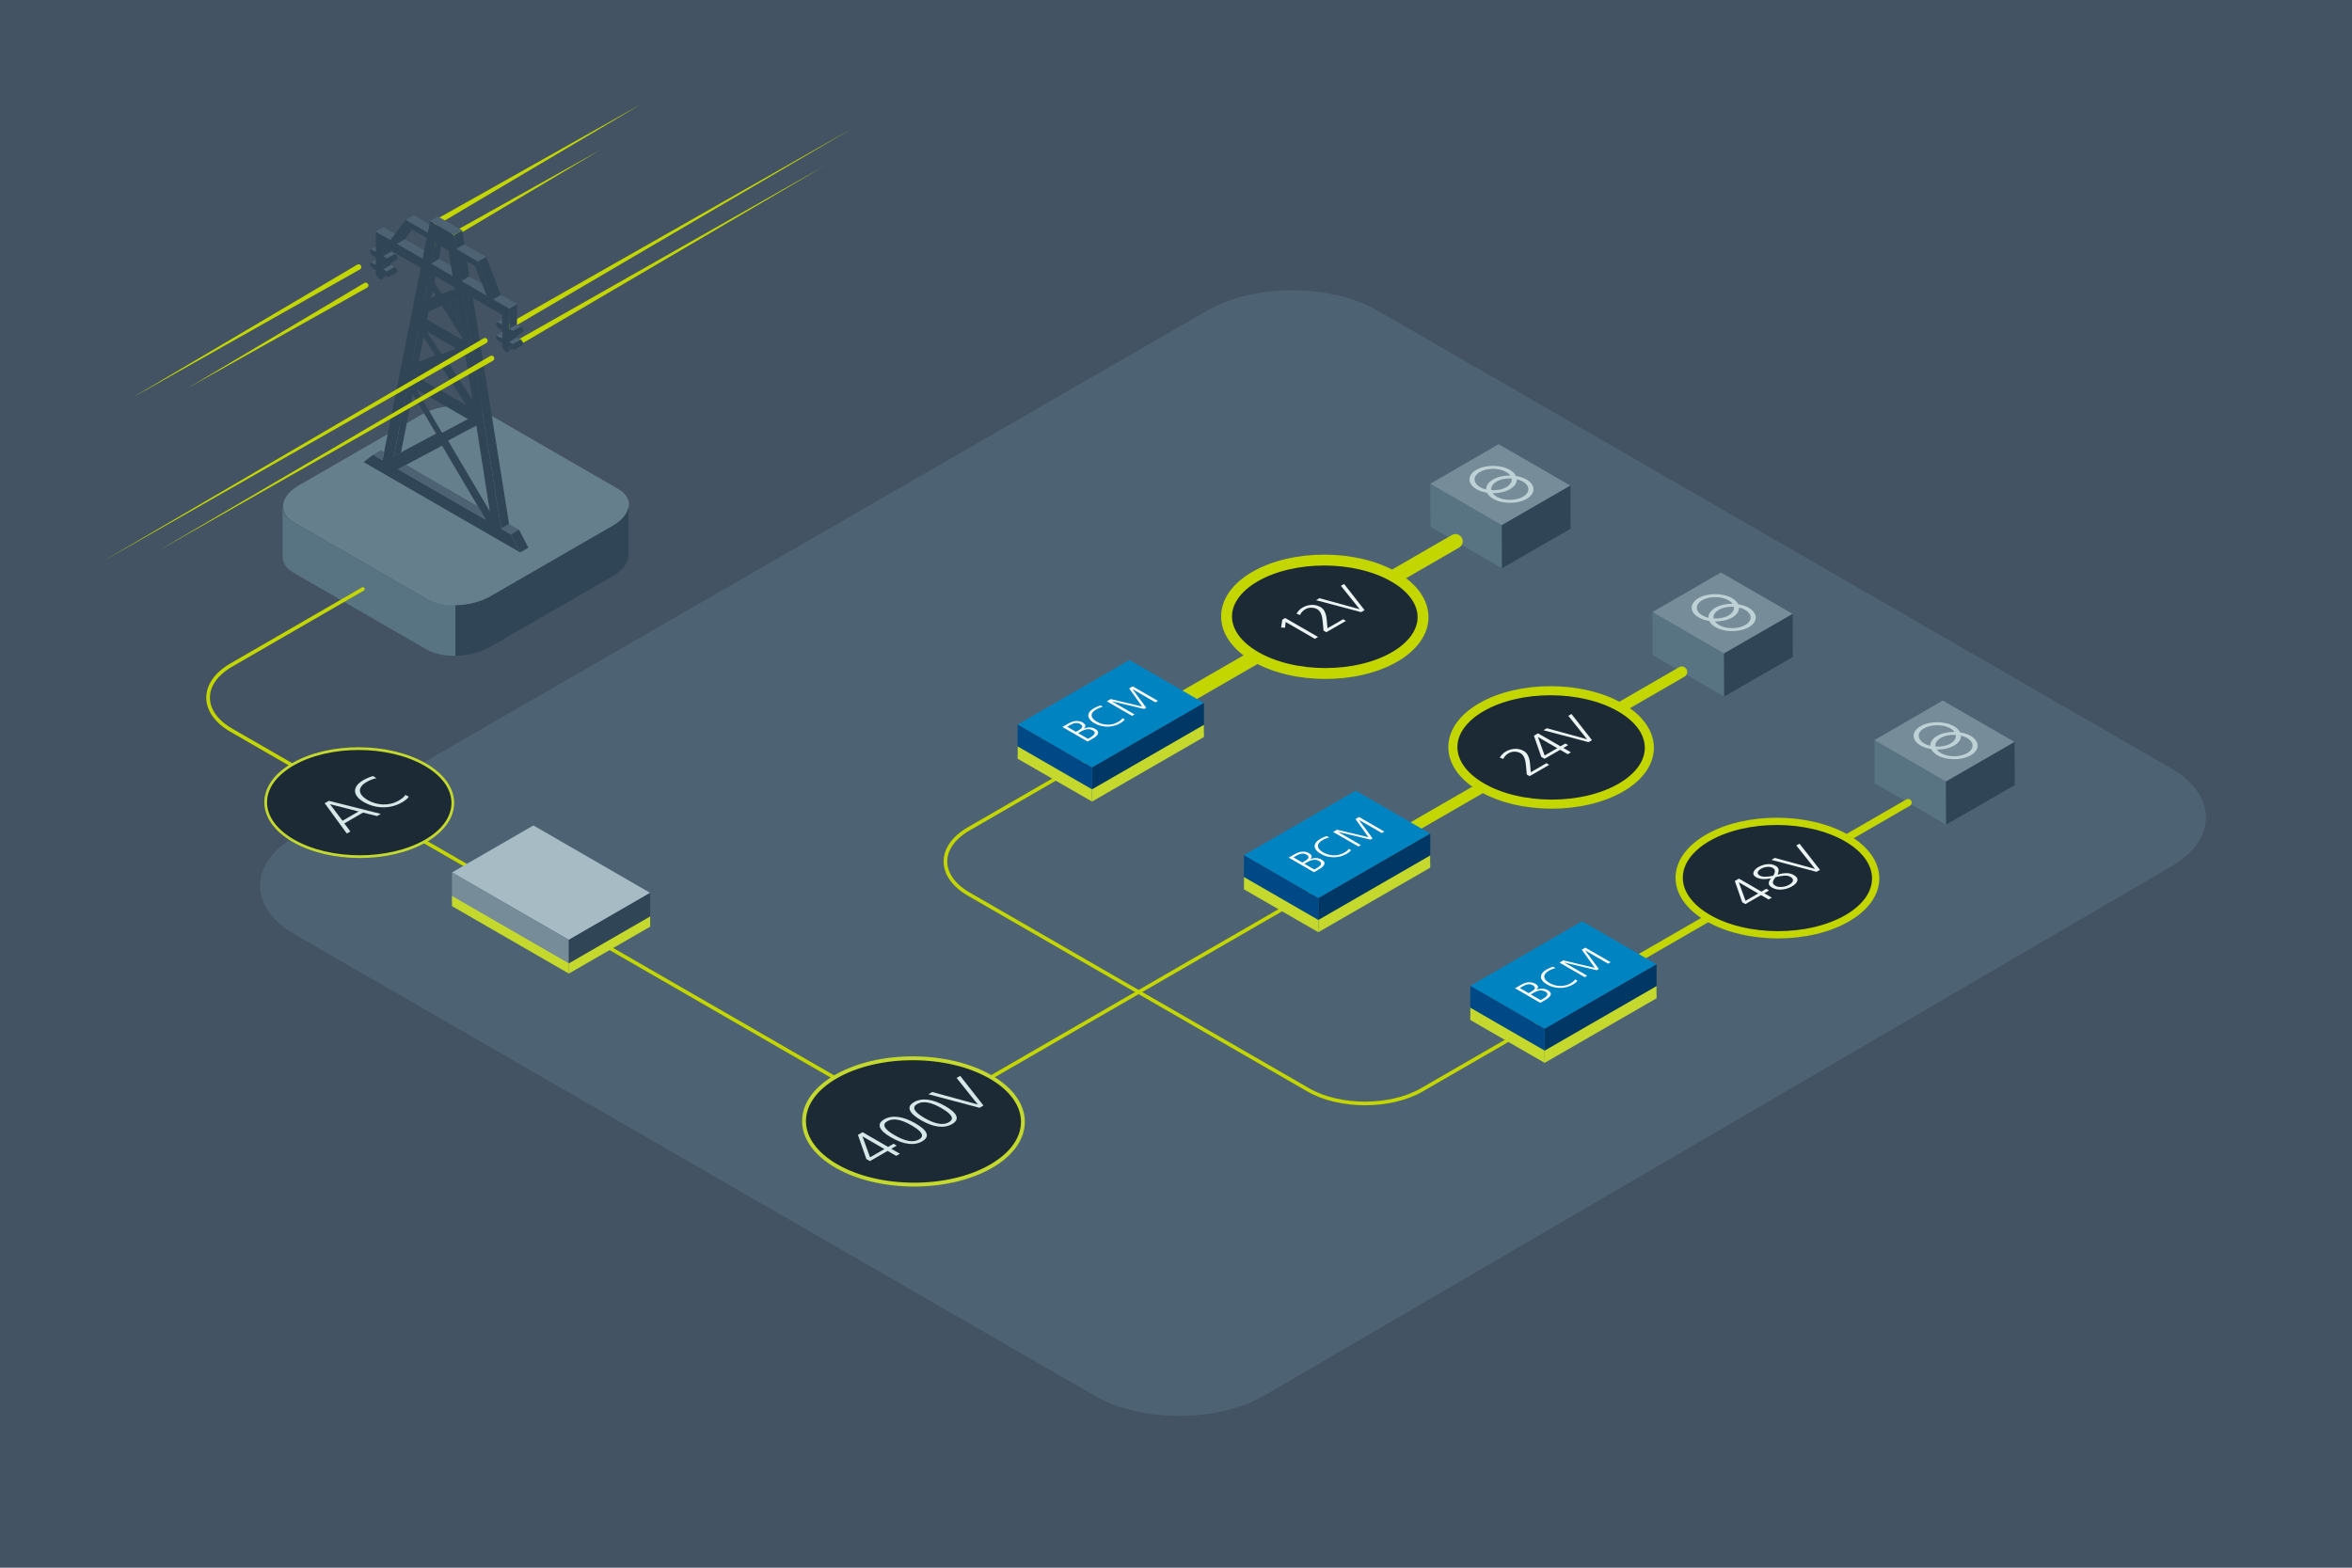 <?xml version="1.0" encoding="UTF-8"?><svg id="Layer_1" xmlns="http://www.w3.org/2000/svg" viewBox="0 0 1296 864"><defs><style>.cls-1{fill:#4d6373;}.cls-1,.cls-2,.cls-3,.cls-4,.cls-5,.cls-6,.cls-7,.cls-8,.cls-9,.cls-10,.cls-11,.cls-12,.cls-13,.cls-14,.cls-15,.cls-16,.cls-17{stroke-width:0px;}.cls-18,.cls-3,.cls-19,.cls-20,.cls-21,.cls-22{fill:none;}.cls-18,.cls-23,.cls-24,.cls-19,.cls-20,.cls-25,.cls-21,.cls-22,.cls-26,.cls-27{stroke-linecap:round;}.cls-18,.cls-24,.cls-19,.cls-25,.cls-21,.cls-22,.cls-26{stroke:#c4d600;}.cls-18,.cls-19,.cls-20,.cls-21,.cls-22{stroke-miterlimit:10;}.cls-18,.cls-26{stroke-width:6px;}.cls-2{fill:#c4d600;}.cls-4{fill:#c4d82e;}.cls-5{fill:#304657;}.cls-23{stroke-width:2.13px;}.cls-23,.cls-24,.cls-25,.cls-26,.cls-27{fill:#1c2a36;stroke-linejoin:round;}.cls-23,.cls-27{stroke:#c4d82e;}.cls-6{fill:#0083c1;}.cls-24,.cls-22{stroke-width:4px;}.cls-7{fill:#435363;}.cls-19{stroke-width:8px;}.cls-8{fill:#587382;}.cls-9{fill:#d6e7e7;}.cls-20{stroke:#c4d600;}.cls-20,.cls-21{stroke-width:2px;}.cls-25{stroke-width:5px;}.cls-10{fill:#003764;}.cls-11{fill:#667f8d;}.cls-12{fill:#bed1d5;}.cls-13{fill:#004987;}.cls-14{fill:#ebf3f3;}.cls-15{fill:#fff;}.cls-16{fill:#768d99;}.cls-17{fill:#a6bbc3;}.cls-27{stroke-width:1.5px;}</style></defs><rect class="cls-15" width="1296" height="864"/><rect class="cls-7" y="0" width="1296" height="864"/><path class="cls-1" d="M696.72,769.06c-25.65,14.97-67.69,15.07-93.42.23l-440.73-254.24c-25.73-14.84-25.73-39.12,0-53.96l502.79-289.98c25.73-14.84,67.83-14.84,93.55,0l437.29,252.26c25.73,14.84,25.79,39.23.13,54.2l-499.62,291.5Z"/><polygon class="cls-8" points="910.63 361.05 950.07 383.88 949.96 360.17 910.57 337.31 910.63 361.05"/><polygon class="cls-16" points="948.23 315.51 910.57 337.31 949.96 360.17 987.79 338.34 948.23 315.51"/><polygon class="cls-5" points="987.9 362.1 950.07 383.88 949.96 360.17 987.79 338.34 987.9 362.1"/><path class="cls-12" d="M954.41,329.67c-5.11-2.95-13.37-2.97-18.45-.03-5.08,2.93-5.05,7.7.06,10.65,1.67.97,3.69,1.61,5.81,1.95.58,1.23,1.7,2.39,3.37,3.36,5.11,2.95,13.37,2.97,18.45.03,5.08-2.93,5.05-7.7-.06-10.65-1.67-.97-3.69-1.61-5.81-1.95-.58-1.23-1.7-2.39-3.37-3.36ZM938,339.15c-4-2.31-4.03-6.06-.05-8.36s10.48-2.29,14.48.03c1,.58,1.75,1.24,2.25,1.95-3.44-.05-6.91.67-9.53,2.18-2.62,1.51-3.87,3.51-3.78,5.5-1.23-.29-2.38-.72-3.37-1.3ZM955.4,334.41c.3,1.7-.67,3.47-2.92,4.77s-5.3,1.86-8.26,1.68c-.3-1.7.67-3.47,2.92-4.77,2.25-1.3,5.3-1.86,8.26-1.68ZM961.62,336.12c4,2.31,4.03,6.06.05,8.36-3.98,2.3-10.48,2.29-14.48-.03-1-.58-1.75-1.24-2.25-1.95,3.44.05,6.91-.67,9.53-2.18,2.62-1.51,3.87-3.51,3.78-5.5,1.23.29,2.38.72,3.37,1.3Z"/><polygon class="cls-8" points="1032.91 431.65 1072.35 454.48 1072.24 430.77 1032.85 407.91 1032.91 431.65"/><polygon class="cls-16" points="1070.51 386.11 1032.85 407.91 1072.24 430.77 1110.07 408.94 1070.51 386.11"/><polygon class="cls-5" points="1110.18 432.7 1072.35 454.48 1072.24 430.77 1110.07 408.94 1110.18 432.7"/><path class="cls-12" d="M1076.69,400.27c-5.11-2.95-13.37-2.97-18.45-.03-5.08,2.93-5.05,7.7.06,10.65,1.67.97,3.69,1.61,5.81,1.95.58,1.23,1.7,2.39,3.37,3.36,5.11,2.95,13.37,2.97,18.45.03,5.08-2.93,5.05-7.7-.06-10.65-1.67-.97-3.69-1.61-5.81-1.95-.58-1.23-1.7-2.39-3.37-3.36ZM1060.28,409.75c-4-2.31-4.03-6.06-.05-8.36,3.98-2.3,10.48-2.29,14.48.03,1,.58,1.75,1.24,2.25,1.95-3.44-.05-6.91.67-9.53,2.18-2.62,1.51-3.87,3.51-3.78,5.5-1.23-.29-2.38-.72-3.37-1.3ZM1077.68,405.01c.3,1.7-.67,3.47-2.92,4.77s-5.3,1.86-8.26,1.68c-.3-1.7.67-3.47,2.92-4.77,2.25-1.3,5.3-1.86,8.26-1.68ZM1083.9,406.72c4,2.31,4.03,6.06.05,8.36-3.98,2.3-10.48,2.29-14.48-.03-1-.58-1.75-1.24-2.25-1.95,3.44.05,6.91-.67,9.53-2.18,2.62-1.51,3.87-3.51,3.78-5.5,1.23.29,2.38.72,3.37,1.3Z"/><polygon class="cls-8" points="788.17 290.35 827.61 313.18 827.5 289.47 788.11 266.61 788.17 290.35"/><polygon class="cls-16" points="825.77 244.81 788.11 266.61 827.5 289.47 865.33 267.64 825.77 244.81"/><polygon class="cls-5" points="865.44 291.4 827.61 313.18 827.5 289.47 865.33 267.64 865.44 291.4"/><path class="cls-12" d="M831.95,258.97c-5.11-2.95-13.37-2.97-18.45-.03-5.08,2.93-5.05,7.7.06,10.65,1.67.97,3.69,1.61,5.81,1.95.58,1.23,1.7,2.39,3.37,3.36,5.11,2.95,13.37,2.97,18.45.03,5.08-2.93,5.05-7.7-.06-10.65-1.67-.97-3.69-1.61-5.81-1.95-.58-1.23-1.7-2.39-3.37-3.36ZM815.54,268.45c-4-2.31-4.03-6.06-.05-8.36s10.48-2.29,14.48.03c1,.58,1.75,1.24,2.25,1.95-3.44-.05-6.91.67-9.53,2.18-2.62,1.51-3.87,3.51-3.78,5.5-1.23-.29-2.38-.72-3.37-1.3ZM832.94,263.71c.3,1.7-.67,3.47-2.92,4.77s-5.3,1.86-8.26,1.68c-.3-1.7.67-3.47,2.92-4.77,2.25-1.3,5.3-1.86,8.26-1.68ZM839.16,265.42c4,2.31,4.03,6.06.05,8.36-3.98,2.3-10.48,2.29-14.48-.03-1-.58-1.75-1.24-2.25-1.95,3.44.05,6.91-.67,9.53-2.18,2.62-1.51,3.87-3.51,3.78-5.5,1.23.29,2.38.72,3.37,1.3Z"/><line class="cls-19" x1="647.15" y1="387.78" x2="801.98" y2="298.34"/><line class="cls-18" x1="771.86" y1="459.78" x2="926.69" y2="370.34"/><line class="cls-22" x1="896.57" y1="531.78" x2="1051.4" y2="442.34"/><path class="cls-21" d="M336.47,522.8l147.32,84.97c11.76,6.78,26.25,6.78,38-.02l237.75-137.31"/><polygon class="cls-6" points="685.44 471.35 726.44 495.02 788.1 459.45 747.04 435.75 685.44 471.35"/><polygon class="cls-10" points="788.1 475.78 788.1 459.45 726.44 495.02 726.44 511.37 788.1 475.78"/><polygon class="cls-13" points="685.44 487.74 685.44 471.35 726.44 495.02 726.44 511.37 685.44 487.74"/><polygon class="cls-4" points="788.1 478.18 788.1 471.45 726.44 507.02 726.44 513.77 788.1 478.18"/><polygon class="cls-4" points="685.44 490.14 685.44 483.35 726.44 507.02 726.44 513.77 685.44 490.14"/><path class="cls-15" d="M724.01,480.69l-13.9-8.03,3.33-1.92c2.81-1.62,5.54-1.86,7.81-.55,1.77,1.02,2.01,2.1.64,3.29l.04.02c2.21-.88,4.52-.79,6.25.21,2.79,1.61,1.85,3.51-1.39,5.38l-2.77,1.6ZM719.13,474.47c2.51-1.45,2.27-2.6.8-3.45-1.57-.91-3.45-.66-5.3.41l-1.91,1.1,4.88,2.82,1.53-.88ZM725.59,478.4c2.89-1.67,2.87-2.94,1.27-3.86-1.99-1.15-4.06-.8-6.71.72l-1.39.8,5.44,3.14,1.39-.8Z"/><path class="cls-15" d="M744.47,468.46c-.24.58-1.37,1.48-2.59,2.19-4.3,2.48-9.8,2.44-14.22-.12-4.24-2.45-4.42-5.73-.16-8.19,1.02-.59,2.73-1.37,3.7-1.54l1.19.78c-1.09.2-2.45.72-3.7,1.45-3.54,2.05-3.15,4.69.34,6.7,3.62,2.09,8.07,2.29,11.65.22,1.23-.71,2.25-1.53,2.51-2.14l1.27.64Z"/><path class="cls-15" d="M761.4,459.1l-12.53-7.23-.04.02,7.47,10.15-1.18.68-17.74-4.22-.04.02,12.53,7.23-1.37.79-13.9-8.03,2.13-1.23,17.31,4.13-7.13-10,1.97-1.14,13.9,8.03-1.37.79Z"/><path class="cls-21" d="M884.25,542.44l-100.89,58.27c-17.15,9.9-45.21,9.91-62.36.02l-187.17-107.95c-17.15-9.89-17.16-26.09-.01-35.99l101.02-58.34"/><polygon class="cls-6" points="810.15 543.35 851.14 567.02 912.81 531.45 871.75 507.75 810.15 543.35"/><polygon class="cls-10" points="912.81 547.78 912.81 531.45 851.14 567.02 851.14 583.37 912.81 547.78"/><polygon class="cls-13" points="810.15 559.74 810.15 543.35 851.14 567.02 851.14 583.37 810.15 559.74"/><polygon class="cls-4" points="912.81 550.18 912.81 543.45 851.14 579.02 851.14 585.77 912.81 550.18"/><polygon class="cls-4" points="810.15 562.14 810.15 555.35 851.14 579.02 851.14 585.77 810.15 562.14"/><path class="cls-15" d="M848.72,552.69l-13.9-8.03,3.33-1.92c2.81-1.62,5.54-1.86,7.81-.55,1.77,1.02,2.01,2.1.64,3.29l.04.02c2.21-.88,4.52-.79,6.25.21,2.79,1.61,1.85,3.51-1.39,5.38l-2.77,1.6ZM843.84,546.47c2.51-1.45,2.27-2.6.8-3.45-1.57-.91-3.45-.66-5.3.41l-1.91,1.1,4.88,2.82,1.53-.88ZM850.29,550.4c2.89-1.67,2.87-2.94,1.27-3.86-1.99-1.15-4.06-.8-6.71.72l-1.39.8,5.44,3.14,1.39-.8Z"/><path class="cls-15" d="M869.17,540.46c-.24.58-1.37,1.48-2.59,2.19-4.3,2.48-9.8,2.44-14.22-.12-4.24-2.45-4.42-5.73-.16-8.19,1.02-.59,2.73-1.37,3.7-1.54l1.19.78c-1.09.2-2.45.72-3.7,1.45-3.54,2.05-3.15,4.69.34,6.7,3.62,2.09,8.07,2.29,11.65.22,1.23-.71,2.25-1.53,2.51-2.14l1.27.64Z"/><path class="cls-15" d="M886.1,531.1l-12.53-7.23-.04.02,7.47,10.15-1.18.68-17.74-4.22-.04.02,12.53,7.23-1.37.79-13.9-8.03,2.13-1.23,17.31,4.13-7.13-10,1.97-1.14,13.9,8.03-1.37.79Z"/><path class="cls-26" d="M768.15,317.9c21.21,12.24,21.31,32.03.24,44.2-21.08,12.17-55.35,12.11-76.56-.14-21.21-12.24-21.31-32.03-.24-44.2,21.08-12.17,55.35-12.11,76.56.14Z"/><path class="cls-14" d="M724.52,352.09l-16.11-9.3-.34,3.17-2.15-.11.65-4.33,1.6-.92,18.13,10.47-1.78,1.03Z"/><path class="cls-14" d="M730.85,348.44l-1.56-.9-.5-5.33c-.33-3.53-1.3-5.49-2.96-6.45-1.87-1.08-4.59-1.13-6.5-.03-1.52.88-2.42,1.94-2.99,3.23l-1.95-.77c.85-1.42,2.08-2.61,3.32-3.33,3.23-1.86,6.96-2.01,9.97-.27,1.64.94,3.02,2.82,3.4,7.15l.39,4.52,8.62-4.98,1.56.9-10.82,6.25Z"/><path class="cls-14" d="M750.02,337.37l-24.85-6.59,1.88-1.09,22.15,6.08-10.33-12.91,1.76-1.01,11.29,14.42-1.91,1.1Z"/><path class="cls-25" d="M892.85,389.9c21.21,12.24,21.31,32.03.24,44.2-21.08,12.17-55.35,12.11-76.56-.14-21.21-12.24-21.31-32.03-.24-44.2,21.08-12.17,55.35-12.11,76.56.14Z"/><path class="cls-14" d="M842.86,427.77l-1.56-.9-.5-5.32c-.33-3.53-1.3-5.49-2.96-6.45-1.87-1.08-4.59-1.13-6.5-.03-1.52.88-2.42,1.94-2.99,3.22l-1.95-.77c.85-1.42,2.08-2.61,3.32-3.33,3.23-1.86,6.96-2.01,9.97-.27,1.64.95,3.02,2.82,3.41,7.15l.39,4.52,8.62-4.98,1.56.9-10.82,6.25Z"/><path class="cls-14" d="M863.84,415.65l-4.18-2.41-8.6,4.96-1.77-1.02-4.08-11.71,2.27-1.31,12.39,7.15,2.66-1.54,1.56.9-2.66,1.54,4.18,2.42-1.78,1.03ZM847.5,406.22l-.05.03,3.68,10.12,6.97-4.03-10.6-6.12Z"/><path class="cls-14" d="M875.31,409.03l-24.85-6.59,1.89-1.09,22.15,6.08-10.33-12.91,1.76-1.01,11.29,14.42-1.91,1.1Z"/><path class="cls-24" d="M1017.56,461.9c21.21,12.24,21.31,32.03.24,44.2-21.08,12.17-55.35,12.11-76.56-.14-21.21-12.24-21.31-32.03-.24-44.2,21.08-12.17,55.35-12.11,76.56.14Z"/><path class="cls-14" d="M974.54,495.74l-4.18-2.42-8.6,4.96-1.77-1.02-4.08-11.72,2.27-1.31,12.39,7.16,2.66-1.54,1.56.9-2.66,1.54,4.18,2.42-1.78,1.03ZM958.2,486.31l-.05.03,3.68,10.12,6.97-4.03-10.6-6.12Z"/><path class="cls-14" d="M988.5,482.31c3.4,1.96,1.97,4.44-1.16,6.25-2.87,1.66-7.5,2.59-10.82.67-2.29-1.32-2.55-2.82-.62-5.16-3.47.71-6.21.56-8.24-.61-3.06-1.77-.98-4.32,1.19-5.58,2.74-1.58,6.62-2.41,9.63-.67,1.74,1.01,2.09,2.61.96,4.82,4.27-1.2,6.75-1.05,9.07.29ZM976.85,478.33c-1.87-1.08-4.69-.56-6.47.47-1.7.98-2.78,2.57-.78,3.72,1.69.97,4.15.82,7.49.12,1.28-2.15,1.2-3.48-.23-4.31ZM978.4,483.4l-.69.97c-1.13,1.55-1.2,2.79.57,3.81,2.1,1.21,5.49.64,7.51-.52,2.32-1.34,3.12-3.06.78-4.41-2.05-1.19-4.98-.49-7.2-.04l-.96.19Z"/><path class="cls-14" d="M1000.95,480.49l-24.85-6.59,1.88-1.09,22.15,6.08-10.33-12.91,1.76-1.01,11.29,14.42-1.91,1.1Z"/><path class="cls-2" d="M277.91,179.72l191.98-109.1-190.48,111.7c-.71.42-1.63.18-2.05-.54-.42-.71-.18-1.63.54-2.05,0,0,.01,0,.02-.01Z"/><path class="cls-2" d="M282.06,189.14l172.49-97.85-170.99,100.45c-.71.42-1.63.18-2.05-.53s-.18-1.63.53-2.05c0,0,.02,0,.02-.01Z"/><path class="cls-2" d="M235.82,135.71l94.55-52.85-93.05,55.45c-.71.42-1.63.19-2.06-.52-.42-.71-.19-1.63.52-2.06,0,0,.03-.02.04-.02Z"/><path class="cls-2" d="M239.72,121.23l114.04-64.1-112.54,66.7c-.71.42-1.63.19-2.06-.53-.42-.71-.19-1.63.53-2.06,0,0,.02-.01.03-.02Z"/><path class="cls-8" d="M234.96,330.1l-73.2-42.26c-4.21-2.43-6.2-5.73-6.07-9.17h0v27.72h.01c-.18,3.47,1.81,6.81,6.07,9.27l73.2,42.26c4.25,2.46,10.04,3.6,16.05,3.5v-27.82h0c-6.02.1-11.8-1.05-16.05-3.5Z"/><path class="cls-11" d="M235.25,330.2l-73.2-42.26c-9.01-5.2-7.87-14.37,2.53-20.38l67.47-38.95c10.41-6.01,26.29-6.67,35.3-1.46l73.2,42.26c9.01,5.2,7.87,14.37-2.53,20.38l-67.47,38.95c-10.41,6.01-26.29,6.67-35.3,1.46Z"/><path class="cls-5" d="M346.33,278.57c-.2,3.89-3.11,7.94-8.6,11.11l-67.47,38.95c-5.49,3.17-12.52,4.85-19.25,4.97v.75-.75,27.82c6.73-.11,13.76-1.79,19.25-4.97l67.47-38.95c5.49-3.17,8.4-7.23,8.6-11.11h0v-27.82h0Z"/><path class="cls-20" d="M199.97,324.62l-72.46,41.87c-17.14,9.91-17.13,26.1.02,35.99l151.45,87.31"/><path class="cls-5" d="M217.58,139.87c.99.57,1.52,1.67,1.52,2.41,0,.36-.13.66-.37.81s-4.23,2.44-4.23,2.44l-1.23-3.16,4.32-2.5Z"/><path class="cls-5" d="M217.35,147.01c.99.57,1.52,1.67,1.52,2.41,0,.36-.13.66-.37.81s-4.23,2.44-4.23,2.44l-1.23-3.16,4.32-2.5Z"/><polygon class="cls-1" points="207.56 135.75 204.25 137.7 206.47 139 207.27 138.9 207.56 135.75"/><polygon class="cls-1" points="207.5 142.96 204.19 144.91 206.41 146.22 207.35 146.28 207.5 142.96"/><path class="cls-5" d="M286.98,179.86c.99.57,1.52,1.67,1.52,2.41,0,.36-.13.66-.37.81s-4.23,2.44-4.23,2.44l-1.23-3.16,4.32-2.5Z"/><path class="cls-5" d="M286.75,187.01c.99.57,1.52,1.67,1.52,2.41,0,.36-.13.66-.37.81s-4.23,2.44-4.23,2.44l-1.23-3.16,4.32-2.5Z"/><polygon class="cls-5" points="244.39 129.77 241.03 127.91 217.07 251.38 220.99 249.3 244.39 129.77"/><polygon class="cls-5" points="267.86 141.57 263.37 144.12 271.92 165.09 275.97 162.39 267.86 141.57"/><polygon class="cls-5" points="250.17 129.5 254.68 126.93 280.52 288.83 276.19 291.38 250.17 129.5"/><polygon class="cls-5" points="284.92 167.59 280.6 170.09 280.67 193.06 284.8 189.93 284.92 167.59"/><polygon class="cls-1" points="276.95 175.74 273.65 177.69 275.87 179 276.66 178.9 276.95 175.74"/><polygon class="cls-5" points="215.42 127.8 211.11 130.3 211.17 153.26 215.3 150.13 215.42 127.8"/><path class="cls-5" d="M268.18,162.93l-6.63-16.49-9.5-5.49,2.23,13.95,13.91,8.03M249.32,152.04l-2.2-13.93-7.16-4.13-2.23,11.38,11.59,6.69M232.81,142.51l2.24-11.37-9.63-5.56-6.61,8.84,14.01,8.09M243.38,161.96l7.14-2.62-.23-1.11-13.55-7.82-.3,1.13,6.93,10.42M233.57,165.73l6.58-2.71-4.64-7.14-1.94,9.85M253.42,177.16l-1.97-12.42-4.81,1.98,6.79,10.45M254.9,187.35l-.1-1.02-11.4-17.85-11.27,4.99-.07.69,22.83,13.18M243.37,195.29l7.93-3.26-16.09-9.29,8.15,12.55M226.68,201.14l13.13-5.4-9.35-14.39-3.78,19.79M260.25,220.27l-3.82-24.36-9.48,3.9,13.29,20.47M257.05,223.48l-13.65-21.01-13.28,5.46,26.93,15.55M243.6,238.54l14.22-7.58-28.35-16.37,14.12,23.94M236.94,121.82l1.7.98,3.21,1.85,3.41,1.97,3.08,1.78,1.83,1.06,1.24,7.75,11.96,6.91,8.54,20.97,8.7,5.03v4.16c0,.5,0,.98,0,1.47v3.88s0,1.56,0,1.56l2.04,1.18c.99.57,1.52,1.67,1.52,2.41s-.53,1.23-1.52.66l-2.04-1.18v4.18s2.04,1.18,2.04,1.18c1,.58,1.52,1.58,1.52,2.27s-.52,1.09-1.52.52l-2.04-1.18v1.28c0,1.56-1.04,1.78-2.01,1.22s-1.95-1.94-1.95-3.5v-1.28s-1.85-1.07-1.85-1.07c-1-.58-1.52-1.58-1.52-2.27,0-.69.52-1.09,1.52-.52l1.85,1.07v-4.18s-1.85-1.07-1.85-1.07c-.99-.57-1.52-1.67-1.52-2.41,0-.74.53-1.23,1.52-.66l1.85,1.07v-1.56s0-3.88,0-3.88l-2.71-1.56-18.69-10.79,20.93,130.28,5.37,3.1,5.06,9.96-9.2-5.31-67.9-39.2-9.2-5.31,5.29-3.98,5.16,2.98,21.03-106.05-18.07-10.43-2.46-1.42v2.67s0,2.77,0,2.77l2.1,1.21c.76.44,1.34,1.43,1.34,2.31,0,.39-.12.69-.34.84-.25.18-.6.15-1-.08l-2.1-1.21v4.18s2.1,1.21,2.1,1.21c.87.5,1.34,1.49,1.34,2.16,0,.37-.14.65-.37.77-.17.09-.48.13-.96-.15l-2.1-1.21v1.28c0,1.56-1.04,1.78-2.07,1.18s-2.13-2.05-2.13-3.61v-1.28s-1.79-1.03-1.79-1.03c-.87-.5-1.34-1.49-1.34-2.16s.47-1.12,1.34-.62l1.79,1.03v-4.18s-1.79-1.03-1.79-1.03c-.76-.44-1.34-1.43-1.34-2.31,0-.87.57-1.2,1.34-.76l1.79,1.03v-1.56s0-3.88,0-3.88v-.26s0-5.37,0-5.37l7.99,4.61,8.52-11.12,12.1,6.98,1.25-6.32M217.07,251.38l23.21-12.37-15.74-26.68-7.47,39.05M267.67,286.46l-24.08-40.83-24.25,12.92,48.33,27.91M269.89,281.82l-7.41-47.28-15.58,8.3,22.99,38.97"/><polyline class="cls-5" points="253.42 177.16 251.44 164.73 246.63 166.71 253.42 177.16"/><polygon class="cls-1" points="241.2 119.23 236.86 121.77 250.23 129.48 254.67 126.93 241.2 119.23"/><polygon class="cls-1" points="275.98 162.5 271.77 164.99 280.6 170.09 284.92 167.59 275.98 162.5"/><polygon class="cls-1" points="284.82 178.69 280.6 181.18 282.66 182.36 286.98 179.86 284.82 178.69"/><polygon class="cls-1" points="284.78 185.95 280.56 188.44 282.62 189.62 286.94 187.12 284.78 185.95"/><polygon class="cls-1" points="211.29 125.17 207.08 127.66 215.07 132.27 217.7 128.84 211.29 125.17"/><polygon class="cls-1" points="255.74 134.66 251.4 137.2 263.4 144.11 267.84 141.55 255.74 134.66"/><polygon class="cls-1" points="227.94 118.6 223.6 121.14 235.69 128.13 236.6 123.53 227.94 118.6"/><polygon class="cls-5" points="227 126.53 225.46 125.58 218.8 134.42 223.08 131.85 227 126.53"/><polygon class="cls-1" points="223.08 131.85 218.8 134.39 232.8 142.53 233.71 137.93 223.08 131.85"/><polygon class="cls-1" points="241.89 142.71 237.61 145.26 249.32 152.04 248.44 146.46 241.89 142.71"/><polygon class="cls-1" points="258.54 152.34 254.27 154.88 268.18 162.93 265.53 156.34 258.54 152.34"/><polygon class="cls-1" points="223.78 256.2 219.34 258.55 267.62 286.45 263.28 279.01 223.78 256.2"/><polygon class="cls-1" points="209.85 248.15 205.63 250.64 210.76 253.6 211.67 249.18 209.85 248.15"/><polygon class="cls-1" points="280.52 288.83 276.18 291.37 281.56 294.47 286 291.92 280.52 288.83"/><polygon class="cls-5" points="285.99 291.91 281.56 294.49 286.64 304.44 291.16 301.85 285.99 291.91"/><polygon class="cls-1" points="276.89 182.96 273.59 184.91 275.81 186.21 276.74 186.28 276.89 182.96"/><polygon class="cls-1" points="215.42 138.7 211.21 141.18 213.26 142.36 217.58 139.86 215.42 138.7"/><polygon class="cls-1" points="215.38 145.96 211.17 148.45 213.22 149.62 217.54 147.12 215.38 145.96"/><path class="cls-2" d="M267.97,189.07l-211.46,120.36,209.96-122.96c.71-.42,1.63-.18,2.05.54.42.71.18,1.63-.54,2.05,0,0-.01,0-.02,0Z"/><path class="cls-2" d="M271.61,198.81l-184.18,104.61,182.68-107.21c.71-.42,1.63-.18,2.05.53.42.71.18,1.63-.53,2.05,0,0-.01,0-.02.01Z"/><path class="cls-2" d="M202.24,158.56l-98.45,55.11,96.95-57.71c.71-.42,1.63-.19,2.06.52.42.71.19,1.63-.52,2.06,0,0-.03.01-.03.02Z"/><path class="cls-2" d="M198.35,148.46l-125.73,70.86,124.23-73.46c.71-.42,1.63-.19,2.05.53s.19,1.63-.53,2.05c0,0-.02.01-.03.02Z"/><path class="cls-27" d="M234.3,421.37c20.2,11.66,20.3,30.51.23,42.1-20.07,11.59-52.72,11.53-72.92-.13-20.2-11.66-20.3-30.51-.23-42.1,20.07-11.59,52.72-11.53,72.92.13Z"/><path class="cls-9" d="M207.74,449.76l-7.7-1.91-10.3,5.95,3.31,4.45-1.96,1.13-12.18-16.7,2.28-1.32,28.65,7.19-2.11,1.22ZM181.84,443.23l6.89,9.11,8.87-5.12-15.75-3.99Z"/><path class="cls-9" d="M225.24,439.05c-.35.85-2.01,2.18-3.8,3.21-6.32,3.65-14.42,3.57-20.96-.21-6.27-3.62-6.56-8.45-.3-12.07,1.49-.86,4.01-2.01,5.45-2.26l1.77,1.16c-1.61.29-3.6,1.06-5.45,2.13-5.21,3.01-4.6,6.9.55,9.88,5.36,3.09,11.9,3.39,17.17.35,1.81-1.05,3.3-2.25,3.68-3.14l1.88.95Z"/><polygon class="cls-17" points="358.26 492.09 313.44 517.97 249.06 480.83 293.94 454.92 358.26 492.09"/><polygon class="cls-16" points="249.06 497.41 249.06 480.83 313.44 517.97 313.44 534.57 249.06 497.41"/><polygon class="cls-5" points="358.26 508.72 358.26 492.09 313.44 517.97 313.44 534.57 358.26 508.72"/><polygon class="cls-4" points="249.06 499.41 249.06 493.8 313.44 530.95 313.44 536.57 249.06 499.41"/><polygon class="cls-4" points="358.26 510.72 358.26 505.07 313.44 530.95 313.44 536.57 358.26 510.72"/><path class="cls-3" d="M1124.93,386.59l-18.08-10.57,1.8-1.03,16.52,9.66,7.3-4.16,1.55.91-9.09,5.19Z"/><path class="cls-3" d="M1128.86,376.73c-3.88-2.27-4.78-5.26-.71-7.58,4.12-2.35,9.28-1.74,13.12.51,3.76,2.19,4.88,5.2.71,7.58-4.14,2.36-9.34,1.71-13.12-.5ZM1139.46,370.68c-3.06-1.79-7.05-2.35-9.95-.7-2.63,1.5-2.18,3.78,1.14,5.72,3.13,1.83,7.11,2.32,9.92.71,2.84-1.62,2-3.92-1.11-5.74Z"/><path class="cls-3" d="M1158.6,367.39l-2.12-1.24-.05.03c.8,1.28-.04,2.83-1.79,3.83-3.75,2.14-6.89,1.03-8.11.32-3.34-1.95-2.06-4.18,3.05-7.09l.81-.46-.7-.41c-2.82-1.65-4.77-1.17-6.39-.24-1.3.74-2.37,1.68-2.82,2.87l-1.58-.92c.52-.87,1.83-2.09,3-2.76,3.47-1.98,6.35-1.68,9.56.2l6.71,3.92c.44.26,1.5.82,2.05,1.05l-1.62.92ZM1151.79,363.59l-.76.43c-4.95,2.82-4.41,4.28-2.76,5.25,1.53.89,3.37.83,5.15-.18,2.06-1.17,3-2.79-.65-4.92l-.98-.58Z"/><path class="cls-3" d="M1172.88,359.25l-2.1-1.23-.05.03c.8,1.52.17,2.69-1.73,3.77-3.52,2.01-8.3,1.47-12.39-.92-4.48-2.62-4.99-5.14-1.47-7.15,2.27-1.29,5.07-1.28,6.71-.89l.05-.03-8.44-4.93,1.64-.94,19.42,11.35-1.64.94ZM1166.28,355.39c-2.46-1.44-6.56-2.63-9.48-.97-2.48,1.41-1.92,3.39,1.61,5.45,3.08,1.8,6.64,2.59,9.45.98,2.81-1.6,1.01-3.95-1.58-5.47Z"/><path class="cls-3" d="M1185.73,351.92l-19.42-11.35,1.64-.94,19.42,11.35-1.64.94Z"/><path class="cls-3" d="M1199.15,344.27l-2.12-1.24-.05.03c.8,1.28-.04,2.83-1.79,3.83-3.75,2.14-6.89,1.03-8.11.32-3.34-1.95-2.06-4.18,3.05-7.09l.81-.46-.7-.41c-2.82-1.65-4.77-1.17-6.39-.24-1.3.74-2.37,1.68-2.82,2.86l-1.58-.92c.52-.87,1.83-2.09,3-2.76,3.47-1.98,6.35-1.68,9.56.2l6.71,3.92c.44.26,1.5.82,2.05,1.04l-1.62.92ZM1192.34,340.47l-.75.43c-4.95,2.82-4.41,4.28-2.76,5.25,1.53.89,3.37.83,5.15-.18,2.06-1.17,3-2.79-.65-4.92l-.98-.58Z"/><path class="cls-3" d="M1204.39,341.28l-19.42-11.35,1.64-.94,8.44,4.94.05-.03c-.77-1.14-.4-2.7,1.61-3.85,3.67-2.1,8.06-1.61,12.39.92,4.09,2.39,4.96,5.16,1.44,7.16-1.9,1.08-3.93,1.43-6.55.95l-.05.03,2.1,1.23-1.64.94ZM1207.3,332c-2.95-1.73-6.56-2.63-9.45-.98-2.92,1.67-.98,3.97,1.58,5.47,2.8,1.63,6.77,2.51,9.45.98,2.53-1.44,1.94-3.41-1.58-5.47Z"/><path class="cls-3" d="M1227.54,327.61c-.63.84-1.72,1.82-3.16,2.64-3.88,2.21-8.4,2.04-12.94-.61-3.99-2.33-4.7-5.31-1.31-7.24,3.31-1.89,7.65-1.64,11.97.89l.7.41-9.09,5.19c3.19,1.83,6.85,1.93,9.43.46,1.17-.67,2.45-1.97,2.74-2.7l1.66.97ZM1219.61,323.91c-2.93-1.68-5.89-1.94-8-.73-2.08,1.19-1.86,3.33.7,4.89l7.3-4.16Z"/><path class="cls-3" d="M1232.07,325.5l-19.42-11.35,1.64-.94,19.42,11.35-1.64.94Z"/><path class="cls-3" d="M1000.22,314.59l-18.08-10.57,1.8-1.03,16.52,9.66,7.3-4.16,1.55.91-9.09,5.19Z"/><path class="cls-3" d="M1004.15,304.73c-3.88-2.27-4.78-5.26-.71-7.58,4.12-2.35,9.28-1.74,13.12.51,3.76,2.19,4.88,5.2.71,7.58-4.14,2.36-9.34,1.71-13.12-.5ZM1014.75,298.68c-3.06-1.79-7.05-2.35-9.95-.7-2.63,1.5-2.18,3.78,1.14,5.72,3.13,1.83,7.11,2.32,9.92.71,2.84-1.62,2-3.92-1.11-5.74Z"/><path class="cls-3" d="M1033.89,295.39l-2.12-1.24-.05.03c.8,1.28-.04,2.83-1.79,3.83-3.75,2.14-6.89,1.03-8.11.32-3.34-1.95-2.06-4.18,3.05-7.09l.81-.46-.7-.41c-2.82-1.65-4.77-1.17-6.39-.24-1.3.74-2.37,1.68-2.82,2.87l-1.58-.92c.52-.87,1.83-2.09,3-2.76,3.47-1.98,6.35-1.68,9.56.2l6.71,3.92c.44.26,1.5.82,2.05,1.05l-1.62.92ZM1027.08,291.59l-.76.43c-4.95,2.82-4.41,4.28-2.76,5.25,1.53.89,3.37.83,5.15-.18,2.06-1.17,3-2.79-.65-4.92l-.98-.58Z"/><path class="cls-3" d="M1048.18,287.25l-2.1-1.23-.05.03c.8,1.52.17,2.69-1.73,3.77-3.52,2.01-8.3,1.47-12.39-.92-4.48-2.62-4.99-5.14-1.47-7.15,2.27-1.29,5.07-1.28,6.71-.89l.05-.03-8.44-4.93,1.64-.94,19.42,11.35-1.64.94ZM1041.57,283.39c-2.46-1.44-6.56-2.63-9.48-.97-2.48,1.41-1.92,3.39,1.61,5.45,3.08,1.8,6.64,2.59,9.45.98,2.81-1.6,1.01-3.95-1.58-5.47Z"/><path class="cls-3" d="M1061.02,279.92l-19.42-11.35,1.64-.94,19.42,11.35-1.64.94Z"/><path class="cls-3" d="M1074.45,272.27l-2.12-1.24-.05.03c.8,1.28-.04,2.83-1.79,3.83-3.75,2.14-6.89,1.03-8.11.32-3.34-1.95-2.06-4.18,3.05-7.09l.81-.46-.7-.41c-2.82-1.65-4.77-1.17-6.39-.24-1.3.74-2.37,1.68-2.82,2.86l-1.58-.92c.52-.87,1.83-2.09,3-2.76,3.47-1.98,6.35-1.68,9.56.2l6.71,3.92c.44.26,1.5.82,2.05,1.04l-1.62.92ZM1067.63,268.47l-.75.43c-4.95,2.82-4.41,4.28-2.76,5.25,1.53.89,3.37.83,5.15-.18,2.06-1.17,3-2.79-.65-4.92l-.98-.58Z"/><path class="cls-3" d="M1079.68,269.28l-19.42-11.35,1.64-.94,8.44,4.94.05-.03c-.77-1.14-.4-2.7,1.61-3.85,3.67-2.1,8.06-1.61,12.39.92,4.09,2.39,4.96,5.16,1.44,7.16-1.9,1.08-3.93,1.43-6.55.95l-.05.03,2.1,1.23-1.64.94ZM1082.59,260c-2.95-1.73-6.56-2.63-9.45-.98-2.92,1.67-.98,3.97,1.58,5.47,2.8,1.63,6.77,2.51,9.45.98,2.53-1.44,1.94-3.41-1.58-5.47Z"/><path class="cls-3" d="M1102.83,255.61c-.63.84-1.72,1.82-3.16,2.64-3.88,2.21-8.4,2.04-12.94-.61-3.99-2.33-4.7-5.31-1.31-7.24,3.31-1.89,7.65-1.64,11.97.89l.7.41-9.09,5.19c3.19,1.83,6.85,1.93,9.43.46,1.17-.67,2.45-1.97,2.74-2.7l1.66.97ZM1094.9,251.91c-2.93-1.68-5.89-1.94-8-.73-2.08,1.19-1.86,3.33.7,4.89l7.3-4.16Z"/><path class="cls-3" d="M1107.36,253.5l-19.42-11.35,1.64-.94,19.42,11.35-1.64.94Z"/><path class="cls-3" d="M875.52,242.59l-18.08-10.57,1.8-1.03,16.52,9.66,7.3-4.16,1.55.91-9.09,5.19Z"/><path class="cls-3" d="M879.44,232.73c-3.88-2.27-4.78-5.26-.71-7.58,4.12-2.35,9.28-1.74,13.12.51,3.76,2.19,4.88,5.2.71,7.58-4.14,2.36-9.34,1.71-13.12-.5ZM890.05,226.68c-3.06-1.79-7.05-2.35-9.95-.7-2.63,1.5-2.18,3.78,1.14,5.72,3.13,1.83,7.11,2.32,9.92.71,2.84-1.62,2-3.92-1.11-5.74Z"/><path class="cls-3" d="M909.19,223.39l-2.12-1.24-.05.03c.8,1.28-.04,2.83-1.79,3.83-3.75,2.14-6.89,1.03-8.11.32-3.34-1.95-2.06-4.18,3.05-7.09l.81-.46-.7-.41c-2.82-1.65-4.77-1.17-6.39-.24-1.3.74-2.37,1.68-2.82,2.87l-1.58-.92c.52-.87,1.83-2.09,3-2.76,3.47-1.98,6.35-1.68,9.56.2l6.71,3.92c.44.26,1.5.82,2.05,1.05l-1.62.92ZM902.37,219.59l-.76.43c-4.95,2.82-4.41,4.28-2.76,5.25,1.53.89,3.37.83,5.15-.18,2.06-1.17,3-2.79-.65-4.92l-.98-.58Z"/><path class="cls-3" d="M923.47,215.25l-2.1-1.23-.05.03c.8,1.52.17,2.69-1.73,3.77-3.52,2.01-8.3,1.47-12.39-.92-4.48-2.62-4.99-5.14-1.47-7.15,2.27-1.29,5.07-1.28,6.71-.89l.05-.03-8.44-4.93,1.64-.94,19.42,11.35-1.64.94ZM916.86,211.39c-2.46-1.44-6.56-2.63-9.48-.97-2.48,1.41-1.92,3.39,1.61,5.45,3.08,1.8,6.64,2.59,9.45.98,2.81-1.6,1.01-3.95-1.58-5.47Z"/><path class="cls-3" d="M936.32,207.92l-19.42-11.35,1.64-.94,19.42,11.35-1.64.94Z"/><path class="cls-3" d="M949.74,200.27l-2.12-1.24-.05.03c.8,1.28-.04,2.83-1.79,3.83-3.75,2.14-6.89,1.03-8.11.32-3.34-1.95-2.06-4.18,3.05-7.09l.81-.46-.7-.41c-2.82-1.65-4.77-1.17-6.39-.24-1.3.74-2.37,1.68-2.82,2.86l-1.58-.92c.52-.87,1.83-2.09,3-2.76,3.47-1.98,6.35-1.68,9.56.2l6.71,3.92c.44.26,1.5.82,2.05,1.04l-1.62.92ZM942.92,196.47l-.75.43c-4.95,2.82-4.41,4.28-2.76,5.25,1.53.89,3.37.83,5.15-.18,2.06-1.17,3-2.79-.65-4.92l-.98-.58Z"/><path class="cls-3" d="M954.98,197.28l-19.42-11.35,1.64-.94,8.44,4.94.05-.03c-.77-1.14-.4-2.7,1.61-3.85,3.67-2.1,8.06-1.61,12.39.92,4.09,2.39,4.96,5.16,1.44,7.16-1.9,1.08-3.93,1.43-6.55.95l-.05.03,2.1,1.23-1.64.94ZM957.88,188c-2.95-1.73-6.56-2.63-9.45-.98-2.92,1.67-.98,3.97,1.58,5.47,2.8,1.63,6.77,2.51,9.45.98,2.53-1.44,1.94-3.41-1.58-5.47Z"/><path class="cls-3" d="M978.12,183.61c-.63.84-1.72,1.82-3.16,2.64-3.88,2.21-8.4,2.04-12.94-.61-3.99-2.33-4.7-5.31-1.31-7.24,3.31-1.89,7.65-1.64,11.97.89l.7.41-9.09,5.19c3.19,1.83,6.85,1.93,9.43.46,1.17-.67,2.45-1.97,2.74-2.7l1.66.97ZM970.19,179.91c-2.93-1.68-5.89-1.94-8-.73-2.08,1.19-1.86,3.33.7,4.89l7.3-4.16Z"/><path class="cls-3" d="M982.65,181.5l-19.42-11.35,1.64-.94,19.42,11.35-1.64.94Z"/><path class="cls-23" d="M545.85,593.53c23.62,13.64,23.74,35.68.26,49.23-23.48,13.55-61.66,13.49-85.28-.15-23.62-13.64-23.74-35.68-.26-49.23,23.48-13.55,61.66-13.49,85.28.15Z"/><path class="cls-9" d="M493.84,637.04l-4.74-2.74-9.74,5.62-2-1.16-4.62-13.28,2.57-1.49,14.04,8.11,3.01-1.74,1.77,1.02-3.01,1.74,4.74,2.74-2.02,1.17ZM475.32,626.35l-.06.03,4.17,11.46,7.9-4.56-12.01-6.93Z"/><path class="cls-9" d="M490.97,626.83c-6.71-3.88-8.17-7.39-3.78-9.92,4.39-2.53,10.47-1.69,17.18,2.18,6.86,3.96,8.23,7.35,3.78,9.92-4.42,2.55-10.26,1.81-17.18-2.18ZM502.35,620.26c-5.92-3.42-10.26-4.14-13.42-2.31-3.01,1.74-1.94,4.25,4.06,7.72,6.21,3.59,10.44,4.04,13.4,2.33,2.98-1.72,2.12-4.18-4.04-7.73Z"/><path class="cls-9" d="M507.43,617.33c-6.71-3.88-8.17-7.39-3.78-9.92,4.39-2.53,10.47-1.69,17.18,2.18,6.86,3.96,8.23,7.35,3.78,9.92-4.42,2.55-10.26,1.81-17.18-2.18ZM518.81,610.76c-5.92-3.42-10.26-4.14-13.42-2.31-3.01,1.74-1.94,4.25,4.06,7.72,6.21,3.59,10.44,4.04,13.4,2.33,2.98-1.72,2.12-4.18-4.03-7.73Z"/><path class="cls-9" d="M539.73,610.54l-28.16-7.47,2.14-1.23,25.1,6.89-11.7-14.63,1.99-1.15,12.8,16.34-2.17,1.25Z"/><polygon class="cls-6" points="560.73 399.35 601.73 423.02 663.4 387.45 622.33 363.75 560.73 399.35"/><polygon class="cls-10" points="663.4 403.78 663.4 387.45 601.73 423.02 601.73 439.37 663.4 403.78"/><polygon class="cls-13" points="560.73 415.74 560.73 399.35 601.73 423.02 601.73 439.37 560.73 415.74"/><polygon class="cls-4" points="663.4 406.18 663.4 399.45 601.73 435.02 601.73 441.77 663.4 406.18"/><polygon class="cls-4" points="560.73 418.14 560.73 411.35 601.73 435.02 601.73 441.77 560.73 418.14"/><path class="cls-15" d="M599.3,408.69l-13.9-8.03,3.33-1.92c2.81-1.62,5.54-1.86,7.81-.55,1.77,1.02,2.01,2.1.64,3.29l.04.02c2.21-.88,4.52-.79,6.25.21,2.79,1.61,1.85,3.51-1.39,5.38l-2.77,1.6ZM594.43,402.47c2.51-1.45,2.27-2.6.8-3.45-1.57-.91-3.45-.66-5.3.41l-1.91,1.1,4.88,2.82,1.53-.88ZM600.88,406.4c2.89-1.67,2.87-2.94,1.27-3.86-1.99-1.15-4.06-.8-6.71.72l-1.39.8,5.44,3.14,1.39-.8Z"/><path class="cls-15" d="M619.76,396.46c-.24.58-1.37,1.48-2.59,2.19-4.3,2.48-9.8,2.44-14.22-.12-4.24-2.45-4.42-5.73-.16-8.19,1.02-.59,2.73-1.37,3.7-1.54l1.19.78c-1.09.2-2.45.72-3.7,1.45-3.54,2.05-3.15,4.69.34,6.7,3.62,2.09,8.07,2.29,11.65.22,1.23-.71,2.25-1.53,2.51-2.14l1.27.64Z"/><path class="cls-15" d="M636.69,387.1l-12.53-7.23-.04.02,7.47,10.15-1.18.68-17.74-4.22-.04.02,12.53,7.23-1.37.79-13.9-8.03,2.13-1.23,17.31,4.13-7.13-10,1.97-1.14,13.9,8.03-1.37.79Z"/></svg>